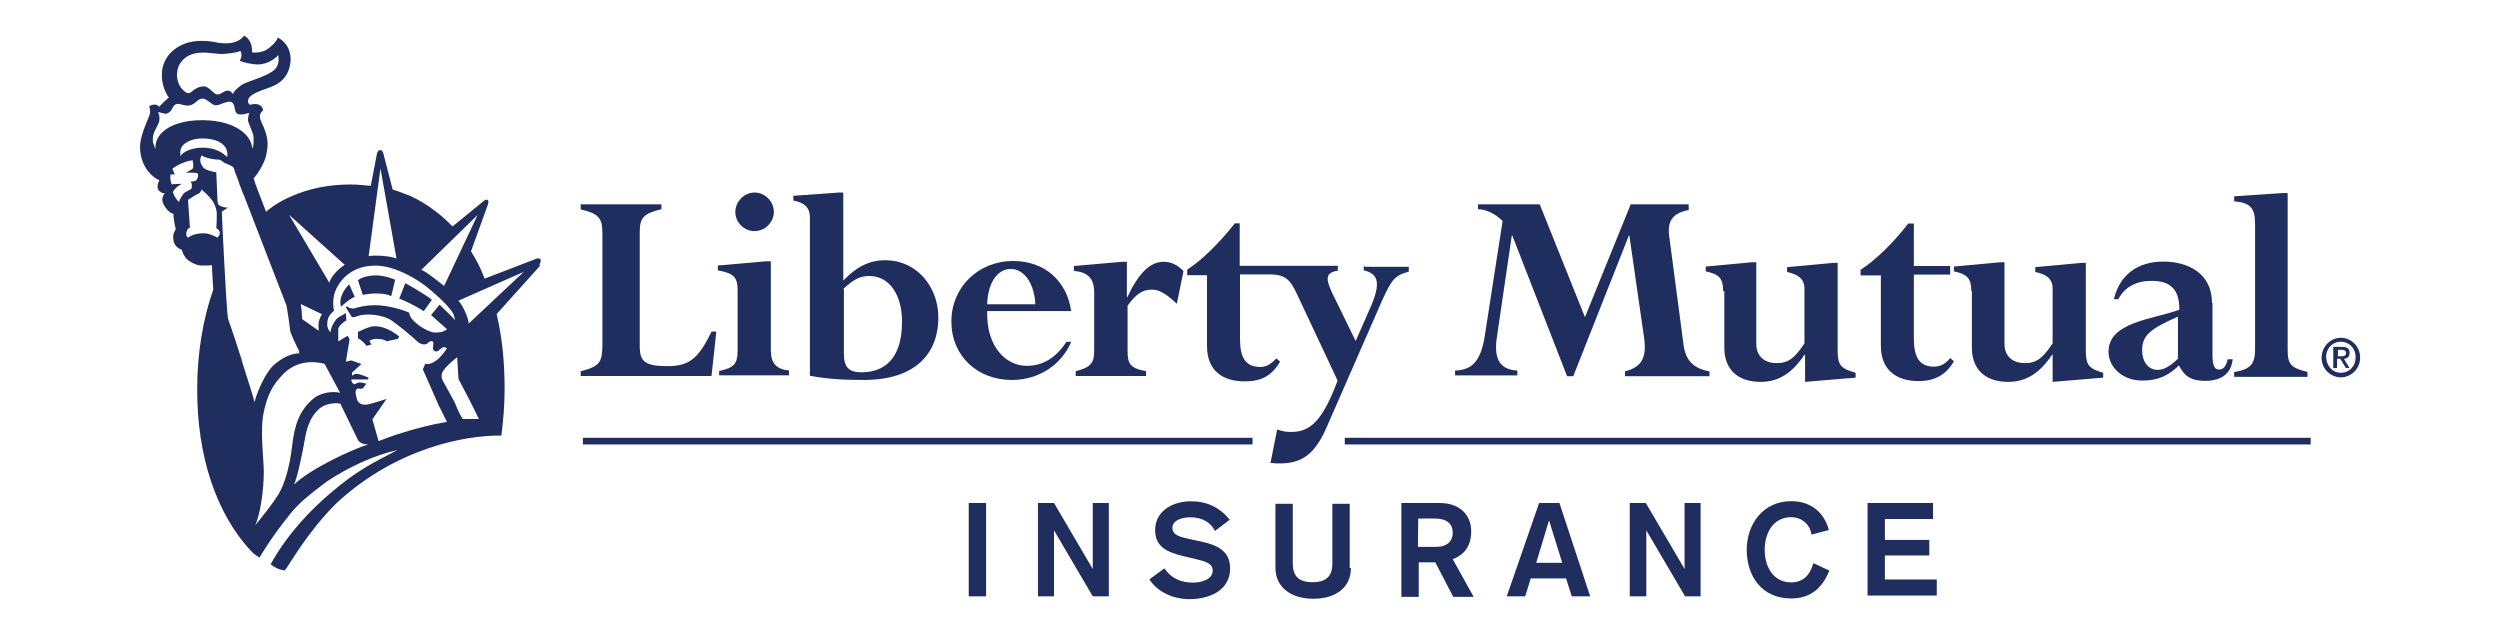 <?xml version="1.0" encoding="UTF-8"?>
<svg xmlns="http://www.w3.org/2000/svg" id="Layer_1" data-name="Layer 1" viewBox="0 0 247.72 62.9">
  <defs>
    <style> .cls-1 { fill: #1f2e5f; } </style>
  </defs>
  <path class="cls-1" d="M63.4,34.45c0,1.4.61,1.83,2.7,1.83s3.05-.61,4.4-3.42h.48l-.48,4.4h-12.96v-.48c1.96-.48,2.15-.93,2.15-2.76v-10.89c0-1.54-.37-1.96-2.15-2.38v-.5h8v.48c-1.72.42-2.15.79-2.15,2.25v11.47h0Z"></path>
  <path class="cls-1" d="M76.41,34.87h-.03v-8.98h-.48l-4.77.42v.48c1.59.29,1.96.67,1.96,2.02v5.88c0,1.4-.37,1.75-1.83,2.07v.43h6.92v-.48c-1.22-.11-1.78-.72-1.78-1.83ZM74.77,19.08c-1.04,0-1.88.87-1.91,1.91,0,1.06.87,1.91,1.91,1.91s1.91-.88,1.91-1.91-.88-1.91-1.91-1.91Z"></path>
  <path class="cls-1" d="M87.78,25.78c-1.59,0-2.86.6-4.22,2.02v-8.72h-.47l-4.48.32v.47c1.04.19,1.64.67,1.64,1.64v15.72c1.64.32,3.31.42,5.33.42,5.33,0,7.4-2.81,7.4-6.17,0-3.18-2.26-5.69-5.2-5.69ZM85.34,36.89c-1.27,0-1.72-.56-1.72-1.83v-6.41h-.05v-.03c1.12-1.03,1.72-1.27,2.58-1.27,1.96,0,3.23,1.83,3.23,4.53,0,3.55-1.64,5.01-4.03,5.01Z"></path>
  <path class="cls-1" d="M101.74,36.25c-2.02,0-4.02-1.83-3.92-5.43h8.32c-.43-2.99-2.63-4.96-5.75-4.96-3.42,0-6.12,2.57-6.12,5.99s2.57,5.8,5.99,5.8c2.63,0,4.9-1.46,5.89-3.78h-.48c-1.04,1.59-2.34,2.38-3.93,2.38ZM100.15,26.65c1.35,0,2.34,1.46,2.44,3.5h-4.77c.05-2.07.98-3.5,2.33-3.5Z"></path>
  <path class="cls-1" d="M116.61,30.1c-.98-.93-1.72-1.4-2.44-1.4-.98,0-1.59.42-2.44,1.59v4.48c0,1.27.24,1.72,1.83,2.01v.48h-6.97v-.48c1.46-.37,1.83-.79,1.83-2.01v-5.78c0-1.4-.61-2.01-2.01-2.15v-.48l4.77-.42h.48v3.5h.05c1.11-2.38,2.25-3.5,3.6-3.5.74,0,1.4.32,1.96.93l-.66,3.23Z"></path>
  <path class="cls-1" d="M135.13,26.31v.48c1.4.32,1.72,1.17.74,3.5l-1.54,3.5-2.33-4.77c-.66-1.4-.66-2.01.56-2.2v-.48h-9.72v-4.21h-.48c-1.54,1.96-3.37,3.74-4.72,4.58v.56h1.96v7.02c0,2.52,1.64,3.5,3.74,3.5,1.64,0,2.7-.56,3.5-1.96l-.37-.32c-.56.61-1.03.85-1.59.85-1.54,0-2.01-1.03-2.01-2.81v-6.36h2.94c1.59,0,2.07.56,2.76,2.07l3.97,8.45c-1.35,3.6-2.52,5.09-4.53,5.09-.42,0-.79,0-1.46-.24l-.66,3.31c.42.05.61.05.93.05,2.25,0,3.5-.98,4.64-3.6l5.51-12.59c.93-2.01,1.22-2.44,2.62-2.81v-.48h-4.4v-.13h-.05Z"></path>
  <path class="cls-1" d="M166.82,34.18c.19,1.46.93,2.33,2.57,2.62v.48h-8.37v-.48c1.83-.48,2.2-1.54,1.83-3.74l-1.4-9.72h-.05l-5.51,13.94h-.61l-5.43-13.94h-.05l-1.46,9.96c-.32,1.96.05,3.31,2.01,3.42v.48h-6.17v-.48c1.83-.05,2.62-1.11,2.99-3.74l1.72-11.08c-.66-.66-1.59-1.17-2.44-1.17v-.48h6.12l4.48,11.18,4.53-11.18h5.75v.56c-1.72.32-2.15,1.22-1.91,2.76l1.4,10.6Z"></path>
  <path class="cls-1" d="M170.74,28.8c0-1.22-.42-1.64-1.72-1.91v-.48l4.53-.42h.48v8.08c0,1.27.85,1.91,2.01,1.91s1.78-.48,2.76-1.96v-5.43c0-.93-.61-1.4-1.72-1.64v-.48l4.53-.42h.48v8.69c0,1.46.32,1.78,1.78,2.2v.48l-5.01.42v-2.7h-.05c-1.22,1.83-2.57,2.7-4.35,2.7-2.25,0-3.6-1.22-3.6-3.37v-5.62h-.11v-.05Z"></path>
  <path class="cls-1" d="M186.32,27.29h-1.96v-.56c1.35-.85,3.18-2.57,4.72-4.58h.56v4.21h3.6v.85h-3.6v6.31c0,1.78.48,2.81,2.01,2.81.56,0,1.11-.24,1.59-.85l.37.32c-.79,1.35-1.91,1.96-3.5,1.96-2.07,0-3.74-.98-3.74-3.5v-6.97h-.05Z"></path>
  <path class="cls-1" d="M195.33,28.8c0-1.22-.42-1.64-1.72-1.91v-.48l4.53-.42h.48v8.08c0,1.27.85,1.91,2.01,1.91s1.78-.48,2.76-1.96v-5.43c0-.93-.56-1.4-1.72-1.64v-.48l4.53-.42h.48v8.69c0,1.46.32,1.78,1.72,2.2v.48l-5.01.42v-2.7h-.05c-1.22,1.83-2.57,2.7-4.35,2.7-2.25,0-3.6-1.22-3.6-3.37v-5.62h-.05v-.05Z"></path>
  <path class="cls-1" d="M220.74,35.59c-.13.66-.43,1.03-.85,1.03-.47,0-.66-.43-.66-1.46v-5.14h-.05c0-2.99-2.44-4.1-4.82-4.1-2.58,0-4.34,1.35-4.9,3.73h.43c.66-1.22,1.78-1.82,3.31-1.82,1.95,0,2.75.92,2.75,2.86-2.7.98-7.02,1.22-7.02,4.16,0,1.59,1.46,2.86,3.31,2.86,1.35,0,2.34-.31,3.42-1.27l.24-.24c.56,1.12,1.27,1.54,2.62,1.54,1.59,0,2.58-.74,2.71-2.14h-.48ZM213.8,36.65c-.92,0-1.54-.79-1.54-1.96,0-1.46.85-2.14,3.55-3.31v4.11h.05c-.75.74-1.4,1.16-2.07,1.16Z"></path>
  <path class="cls-1" d="M223.45,22.15c0-1.54-.48-2.07-2.07-2.2v-.5l4.82-.32h.48v15.53c0,1.46.32,1.78,1.96,2.2v.48h-7.26v-.48c1.59-.24,2.07-.79,2.07-2.2v-12.51Z"></path>
  <path class="cls-1" d="M34.6,28.19c-.32.29-1.12,1.28-.8,2.2.29-.29.91-.8,1.35-.98l-.55-1.23ZM37.25,27.29c-.67,0-1.4.16-1.78.48l.48,1.46c.66-.19,2.33-.24,2.81.13l.4-1.64c-.56-.24-1.24-.43-1.91-.43ZM36.79,32.36c-.68.19-1.35.55-1.35.55h.03v.61c.29.13.61.43.85.75l.47-.13-.19-.37s.29-.19.67-.19c.43,0,.84.05,1.03.24l1.12-.24.13-.24c-.75-.6-1.78-1.16-2.76-.98ZM40.16,28.06l-.6,1.54c.42.11,1.77.8,2.43,1.23l.8-1.12c-.29-.28-2.15-1.4-2.63-1.64ZM40.16,28.06l-.6,1.54c.42.11,1.77.8,2.43,1.23l.8-1.12c-.29-.28-2.15-1.4-2.63-1.64ZM36.79,32.36c-.68.19-1.35.55-1.35.55h.03v.61c.29.13.61.43.85.75l.47-.13-.19-.37s.29-.19.67-.19c.43,0,.84.05,1.03.24l1.12-.24.13-.24c-.75-.6-1.78-1.16-2.76-.98ZM37.25,27.29c-.67,0-1.4.16-1.78.48l.48,1.46c.66-.19,2.33-.24,2.81.13l.4-1.64c-.56-.24-1.24-.43-1.91-.43ZM34.6,28.19c-.32.29-1.12,1.28-.8,2.2.29-.29.91-.8,1.35-.98l-.55-1.23ZM34.6,28.19c-.32.29-1.12,1.28-.8,2.2.29-.29.91-.8,1.35-.98l-.55-1.23ZM37.25,27.29c-.67,0-1.4.16-1.78.48l.48,1.46c.66-.19,2.33-.24,2.81.13l.4-1.64c-.56-.24-1.24-.43-1.91-.43ZM36.79,32.36c-.68.19-1.35.55-1.35.55h.03v.61c.29.13.61.43.85.75l.47-.13-.19-.37s.29-.19.67-.19c.43,0,.84.05,1.03.24l1.12-.24.13-.24c-.75-.6-1.78-1.16-2.76-.98ZM40.16,28.06l-.6,1.54c.42.11,1.77.8,2.43,1.23l.8-1.12c-.29-.28-2.15-1.4-2.63-1.64ZM40.16,28.06l-.6,1.54c.42.11,1.77.8,2.43,1.23l.8-1.12c-.29-.28-2.15-1.4-2.63-1.64ZM36.79,32.36c-.68.19-1.35.55-1.35.55h.03v.61c.29.13.61.43.85.75l.47-.13-.19-.37s.29-.19.67-.19c.43,0,.84.05,1.03.24l1.12-.24.13-.24c-.75-.6-1.78-1.16-2.76-.98ZM37.25,27.29c-.67,0-1.4.16-1.78.48l.48,1.46c.66-.19,2.33-.24,2.81.13l.4-1.64c-.56-.24-1.24-.43-1.91-.43ZM34.6,28.19c-.32.29-1.12,1.28-.8,2.2.29-.29.91-.8,1.35-.98l-.55-1.23ZM34.6,28.19c-.32.29-1.12,1.28-.8,2.2.29-.29.91-.8,1.35-.98l-.55-1.23ZM37.25,27.29c-.67,0-1.4.16-1.78.48l.48,1.46c.66-.19,2.33-.24,2.81.13l.4-1.64c-.56-.24-1.24-.43-1.91-.43ZM36.79,32.36c-.68.19-1.35.55-1.35.55h.03v.61c.29.13.61.43.85.75l.47-.13-.19-.37s.29-.19.67-.19c.43,0,.84.05,1.03.24l1.12-.24.13-.24c-.75-.6-1.78-1.16-2.76-.98ZM40.16,28.06l-.6,1.54c.42.11,1.77.8,2.43,1.23l.8-1.12c-.29-.28-2.15-1.4-2.63-1.64ZM40.16,28.06l-.6,1.54c.42.11,1.77.8,2.43,1.23l.8-1.12c-.29-.28-2.15-1.4-2.63-1.64ZM36.79,32.36c-.68.19-1.35.55-1.35.55h.03v.61c.29.13.61.43.85.75l.47-.13-.19-.37s.29-.19.67-.19c.43,0,.84.05,1.03.24l1.12-.24.13-.24c-.75-.6-1.78-1.16-2.76-.98ZM37.25,27.29c-.67,0-1.4.16-1.78.48l.48,1.46c.66-.19,2.33-.24,2.81.13l.4-1.64c-.56-.24-1.24-.43-1.91-.43ZM34.6,28.19c-.32.29-1.12,1.28-.8,2.2.29-.29.91-.8,1.35-.98l-.55-1.23ZM34.6,28.19c-.32.29-1.12,1.28-.8,2.2.29-.29.91-.8,1.35-.98l-.55-1.23ZM37.25,27.29c-.67,0-1.4.16-1.78.48l.48,1.46c.66-.19,2.33-.24,2.81.13l.4-1.64c-.56-.24-1.24-.43-1.91-.43ZM36.79,32.36c-.68.19-1.35.55-1.35.55h.03v.61c.29.13.61.43.85.75l.47-.13-.19-.37s.29-.19.67-.19c.43,0,.84.05,1.03.24l1.12-.24.13-.24c-.75-.6-1.78-1.16-2.76-.98ZM40.16,28.06l-.6,1.54c.42.11,1.77.8,2.43,1.23l.8-1.12c-.29-.28-2.15-1.4-2.63-1.64ZM40.16,28.06l-.6,1.54c.42.11,1.77.8,2.43,1.23l.8-1.12c-.29-.28-2.15-1.4-2.63-1.64ZM36.79,32.36c-.68.19-1.35.55-1.35.55h.03v.61c.29.13.61.43.85.75l.47-.13-.19-.37s.29-.19.67-.19c.43,0,.84.05,1.03.24l1.12-.24.13-.24c-.75-.6-1.78-1.16-2.76-.98ZM37.25,27.29c-.67,0-1.4.16-1.78.48l.48,1.46c.66-.19,2.33-.24,2.81.13l.4-1.64c-.56-.24-1.24-.43-1.91-.43ZM34.6,28.19c-.32.29-1.12,1.28-.8,2.2.29-.29.91-.8,1.35-.98l-.55-1.23ZM34.6,28.19c-.32.29-1.12,1.28-.8,2.2.29-.29.91-.8,1.35-.98l-.55-1.23ZM37.25,27.29c-.67,0-1.4.16-1.78.48l.48,1.46c.66-.19,2.33-.24,2.81.13l.4-1.64c-.56-.24-1.24-.43-1.91-.43ZM36.79,32.36c-.68.19-1.35.55-1.35.55h.03v.61c.29.13.61.43.85.75l.47-.13-.19-.37s.29-.19.67-.19c.43,0,.84.05,1.03.24l1.12-.24.13-.24c-.75-.6-1.78-1.16-2.76-.98ZM40.16,28.06l-.6,1.54c.42.11,1.77.8,2.43,1.23l.8-1.12c-.29-.28-2.15-1.4-2.63-1.64ZM40.16,28.06l-.6,1.54c.42.11,1.77.8,2.43,1.23l.8-1.12c-.29-.28-2.15-1.4-2.63-1.64ZM36.79,32.36c-.68.19-1.35.55-1.35.55h.03v.61c.29.13.61.43.85.75l.47-.13-.19-.37s.29-.19.67-.19c.43,0,.84.05,1.03.24l1.12-.24.13-.24c-.75-.6-1.78-1.16-2.76-.98ZM37.25,27.29c-.67,0-1.4.16-1.78.48l.48,1.46c.66-.19,2.33-.24,2.81.13l.4-1.64c-.56-.24-1.24-.43-1.91-.43ZM34.6,28.19c-.32.29-1.12,1.28-.8,2.2.29-.29.91-.8,1.35-.98l-.55-1.23ZM34.6,28.19c-.32.29-1.12,1.28-.8,2.2.29-.29.91-.8,1.35-.98l-.55-1.23ZM37.25,27.29c-.67,0-1.4.16-1.78.48l.48,1.46c.66-.19,2.33-.24,2.81.13l.4-1.64c-.56-.24-1.24-.43-1.91-.43ZM36.79,32.36c-.68.19-1.35.55-1.35.55h.03v.61c.29.13.61.43.85.75l.47-.13-.19-.37s.29-.19.67-.19c.43,0,.84.05,1.03.24l1.12-.24.13-.24c-.75-.6-1.78-1.16-2.76-.98ZM40.16,28.06l-.6,1.54c.42.11,1.77.8,2.43,1.23l.8-1.12c-.29-.28-2.15-1.4-2.63-1.64ZM40.16,28.06l-.6,1.54c.42.11,1.77.8,2.43,1.23l.8-1.12c-.29-.28-2.15-1.4-2.63-1.64ZM36.79,32.36c-.68.19-1.35.55-1.35.55h.03v.61c.29.13.61.43.85.75l.47-.13-.19-.37s.29-.19.67-.19c.43,0,.84.05,1.03.24l1.12-.24.13-.24c-.75-.6-1.78-1.16-2.76-.98ZM37.25,27.29c-.67,0-1.4.16-1.78.48l.48,1.46c.66-.19,2.33-.24,2.81.13l.4-1.64c-.56-.24-1.24-.43-1.91-.43ZM34.6,28.19c-.32.29-1.12,1.28-.8,2.2.29-.29.91-.8,1.35-.98l-.55-1.23ZM34.6,28.19c-.32.29-1.12,1.28-.8,2.2.29-.29.91-.8,1.35-.98l-.55-1.23ZM37.25,27.29c-.67,0-1.4.16-1.78.48l.48,1.46c.66-.19,2.33-.24,2.81.13l.4-1.64c-.56-.24-1.24-.43-1.91-.43ZM36.79,32.36c-.68.19-1.35.55-1.35.55h.03v.61c.29.13.61.43.85.75l.47-.13-.19-.37s.29-.19.67-.19c.43,0,.84.05,1.03.24l1.12-.24.13-.24c-.75-.6-1.78-1.16-2.76-.98ZM40.16,28.06l-.6,1.54c.42.11,1.77.8,2.43,1.23l.8-1.12c-.29-.28-2.15-1.4-2.63-1.64ZM40.16,28.06l-.6,1.54c.42.11,1.77.8,2.43,1.23l.8-1.12c-.29-.28-2.15-1.4-2.63-1.64ZM36.79,32.36c-.68.19-1.35.55-1.35.55h.03v.61c.29.13.61.43.85.75l.47-.13-.19-.37s.29-.19.67-.19c.43,0,.84.05,1.03.24l1.12-.24.13-.24c-.75-.6-1.78-1.16-2.76-.98ZM37.25,27.29c-.67,0-1.4.16-1.78.48l.48,1.46c.66-.19,2.33-.24,2.81.13l.4-1.64c-.56-.24-1.24-.43-1.91-.43ZM34.6,28.19c-.32.29-1.12,1.28-.8,2.2.29-.29.91-.8,1.35-.98l-.55-1.23ZM34.6,28.19c-.32.29-1.12,1.28-.8,2.2.29-.29.91-.8,1.35-.98l-.55-1.23ZM37.25,27.29c-.67,0-1.4.16-1.78.48l.48,1.46c.66-.19,2.33-.24,2.81.13l.4-1.64c-.56-.24-1.24-.43-1.91-.43ZM36.79,32.36c-.68.19-1.35.55-1.35.55h.03v.61c.29.13.61.43.85.75l.47-.13-.19-.37s.29-.19.67-.19c.43,0,.84.05,1.03.24l1.12-.24.13-.24c-.75-.6-1.78-1.16-2.76-.98ZM40.16,28.06l-.6,1.54c.42.11,1.77.8,2.43,1.23l.8-1.12c-.29-.28-2.15-1.4-2.63-1.64ZM40.16,28.06l-.6,1.54c.42.11,1.77.8,2.43,1.23l.8-1.12c-.29-.28-2.15-1.4-2.63-1.64ZM36.79,32.36c-.68.19-1.35.55-1.35.55h.03v.61c.29.13.61.43.85.75l.47-.13-.19-.37s.29-.19.67-.19c.43,0,.84.05,1.03.24l1.12-.24.13-.24c-.75-.6-1.78-1.16-2.76-.98ZM37.25,27.29c-.67,0-1.4.16-1.78.48l.48,1.46c.66-.19,2.33-.24,2.81.13l.4-1.64c-.56-.24-1.24-.43-1.91-.43ZM34.6,28.19c-.32.29-1.12,1.28-.8,2.2.29-.29.91-.8,1.35-.98l-.55-1.23ZM34.6,28.19c-.32.29-1.12,1.28-.8,2.2.29-.29.91-.8,1.35-.98l-.55-1.23ZM37.25,27.29c-.67,0-1.4.16-1.78.48l.48,1.46c.66-.19,2.33-.24,2.81.13l.4-1.64c-.56-.24-1.24-.43-1.91-.43ZM36.79,32.36c-.68.19-1.35.55-1.35.55h.03v.61c.29.13.61.43.85.75l.47-.13-.19-.37s.29-.19.67-.19c.43,0,.84.05,1.03.24l1.12-.24.13-.24c-.75-.6-1.78-1.16-2.76-.98ZM40.16,28.06l-.6,1.54c.42.11,1.77.8,2.43,1.23l.8-1.12c-.29-.28-2.15-1.4-2.63-1.64ZM40.16,28.06l-.6,1.54c.42.11,1.77.8,2.43,1.23l.8-1.12c-.29-.28-2.15-1.4-2.63-1.64ZM36.79,32.36c-.68.19-1.35.55-1.35.55h.03v.61c.29.13.61.43.85.75l.47-.13-.19-.37s.29-.19.67-.19c.43,0,.84.05,1.03.24l1.12-.24.13-.24c-.75-.6-1.78-1.16-2.76-.98ZM38.76,29.36l.4-1.64c-.56-.24-1.24-.43-1.91-.43s-1.4.16-1.78.48l.48,1.46c.66-.19,2.33-.24,2.81.13ZM33.8,30.39c.29-.29.91-.8,1.35-.98l-.55-1.23c-.32.29-1.12,1.28-.8,2.2ZM53.54,25.7c-.13-.19-.43-.05-.43-.05l-5.09,1.96c-.36-.99-.84-1.91-1.35-2.71l1.64-4.53s.19-.43,0-.56c-.19-.12-.48.19-.48.19l-2.99,2.44c-1.16-1.22-2.57-2.26-4.1-2.99-.61-.24-1.22-.48-1.83-.67l-.92-3.55s-.05-.36-.32-.36c-.24,0-.32.36-.32.36l-.61,3.18c-.66-.05-1.35-.13-2.01-.13-2.26,0-4.22.43-5.99,1.23-.74.31-1.46.74-2.07,1.22-.12.05-.18.19-.31.24-.61-1.59-1.12-2.86-1.23-3.31.37-.32,1.04-1.46,1.23-2.2.24-1.11.19-1.59-.05-2.38-.19-.61-.56-1.17-.56-1.54,0-.32.19-.48.32-.61-.05-.37-.32-.56-.61-.61-.32-.05-.47.05-.74.05-.05-.13-.19-.13-.13-.47.13-.61,1.35-.93,2.25-1.28,1.23-.47,1.91-1.35,1.96-2.75,0-1.03-.55-1.78-1.27-2.15-.13.43-.75.99-1.16,1.23-.43.23-.99.31-1.4.23.05-.74-.24-1.4-.8-1.64-.19.32-.84.8-1.83.75-.98,0-1.03-.24-2.43-.24-2.02,0-3.66,1.22-3.85,2.99-.13,1.17.32,2.15.67,2.63-.24.19-.85.74-.93.92-.13-.19-.55-.37-1.03-.05.13.24.13.56.05.85-.08.28-.8,1.72-.93,2.86-.13,1.96.99,3.23,1.91,3.61-.19.31-.24.66-.13.92.13.19.32.37.67.37-.24.24-.32.61-.19.98.19.43.67,1.04,1.03,1.04,0,.36.13,1.16.24,1.54-.13.24-.32.47-.24.98,0,.48.37.93.8,1.03.13.24.19.56.32.67.13.19.24.37.6.56.32.19.67.36,1.12.36.42,0,.79,0,.98-.04,0,.12.05,1.22.13,2.43-1.03,2.94-1.59,6.31-1.59,9.91,0,3.25.45,6.32,1.36,9.05.91,2.73,2.25,5.11,4.02,6.98,0,0,.18.24.79.61,0,0,1.11-1.91,2.81-4.03.43-.56.93-1.11,1.46-1.59.85-.74,1.64-1.35,2.39-1.91,2.2-1.46,4.72-2.62,7.02-3.13-2.71,1.4-4.17,2.15-6.68,4.3-1.59,1.35-4.11,3.78-5.89,7.02.37.32.85.56,1.41.61.36-.43,2.25-3.85,5.13-6.68,5.89-5.44,12.73-6.73,16.32-6.68.19-1.46.32-3.05.32-4.64,0-2.62-.24-5.09-.79-7.4l4.29-4.77c-.13-.15.19-.44.05-.63ZM47.32,21.31l-3.31,7.02c-.35-.24-1.64-1.35-2.26-1.59l5.57-5.43ZM37.7,16.69l1.59,8.93c-.51-.24-2.1-.37-2.76-.24l1.17-8.69ZM34.17,26.24c-.56.31-1.35,1.11-1.54,1.77l-3.98-6.72,5.52,4.96ZM31.57,32.77l-1.64-1.16c0-.37-.04-1.03-.12-1.35v-.13l2.09,1c-.19.32-.24.48-.32.8-.05.37,0,.56,0,.84ZM19.89,5.22c.66-.05,1.59.13,2.01.13.45,0,1.67-.13,1.91-.31.19.31.13.66-.05.98.37.19,1.35.37,1.78.37.85,0,1.7-.51,2.02-.93.11.43.05,1.09-.37,1.46-.87.75-2.75,1.12-3.31,1.54-.47.37-.66.53-.79.85-.19-.19-.29-.37-.61-.32-.37.05-.56.37-.92.37-.43,0-.8-.8-1.36-.8-.87,0-1.16.67-1.54.67-.26,0-.6-.37-.74-.56-.24-.34-.43-.9-.37-1.46.05-.9.8-1.94,2.36-1.99ZM15.38,14.74c-.1-.37-.28-.56-.23-1.04,0-.52.36-1.03.55-1.46.19-.37.08-.98-.05-1.11.19-.05.61.19.85.13.32-.11.42-.24.55-.48.13-.24.24-.48.56-.48.24-.05.8.27,1.22.13.56-.11.75-.66,1.23-.66s.84.6,1.27.66c.47.05,1.16-.5,1.59-.32.43.19.24.88.55,1.12.29.27,1.04,0,1.23-.05-.08.24-.13.47-.13.79.08.32.55,1.27.55,1.59,0,.43.05.8-.12,1.17-.05-1.23-1.52-2.76-4.82-2.82-2.9-.05-4.86,1.12-4.78,2.82ZM22.51,15.55c-.37-.32-1.03-.92-2.43-.92-1.15,0-2.07.47-2.2.87-.05-.56,0-.9.37-1.22.42-.37,1.11-.56,1.78-.56.98,0,1.64.24,2.01.56.43.35.53.79.48,1.27ZM18.22,19.16c-.11.11-.43.6-.48.84-.24-.13-.56-.74-.61-.98.19-.37.69-.75.93-.8-.24,0-.67,0-1.04.05-.12-.23-.18-.66-.12-.98h.42l-.24-.56c.29-.28,1.41-.84,2.02-.84.05.24.05.48.05.6,0,.13-.05.27-.19.32-.13.08-.55.32-.55.32.23-.05.79,0,.98,0s.24.08.24.24-.05.35-.19.48c-.08.13-.37.13-.56.13.13.15.13.28.13.47s-.05.32-.24.37c-.13.08-.36.19-.55.32ZM21.56,23.55c-.24-.13-.93-.48-1.46-.43-.56,0-1.04.13-1.47.43-.18-.13-.23-.37-.12-.66.12-.32.31-.32.31-.32l-.19-2.76s.8-.55.99-.6.32-.24.32-.43c.36.24.84.75,1.11,1.11.24.37.37.75.43,1.17,0,.42,0,.98-.05,1.54.19.13.32.24.36.47-.04.24-.1.29-.23.48ZM23.93,35.6v-.02s0-.04-.02-.05c-.03-.08-.05-.16-.08-.24-.02-.04-.04-.1-.05-.14-.04-.15-.1-.3-.14-.45-.04-.14-.1-.29-.14-.44-.02-.04-.03-.07-.04-.11-.1-.3-.19-.59-.28-.85-.12-.35-.22-.66-.3-.91-.06-.17-.12-.32-.16-.44-.02-.04-.03-.07-.04-.11-.04-.12-.07-.2-.08-.22h0s0-.09-.02-.13c-.17-1.17-.6-10.17-.6-10.52l.56-.37v-.03c-.36,0-.82-.14-.95-.37v-.13s-.02-.02-.03-.03l-.13-2.97c-.47-.06-1.07-.24-1.25-.43-.08-.11-.17-.22-.23-.34-.05-.11-.1-.22-.1-.35-.02-.15.02-.34.12-.56.23.19,1.03.43,1.78.43.12,0,.42.32.6.37.19.05.56.24.67.31.13.05.24.37.24.48,0,.03.02.05.03.08,0,0,0,.03.02.05.03.07.07.18.12.3.02.04.03.07.04.11.02.04.04.1.06.16.04.12.1.24.14.38h0c.02.08.04.15.07.22.1.25.2.52.32.83.03.05.04.11.07.16,1.46,3.77,4.21,10.89,4.25,10.99.05.13.37,2.34.37,2.51,0,.19.8,1.91.93,2.07-.04,0-.07,0-.11,0,.05.09.09.15.11.18-.67-.05-1.7.37-2.63,1.22-.84.85-1.64,2.76-1.83,3.61-.03-.21-.67-2.26-1.31-4.25ZM27.55,49.04c-.48.8-1.78,2.44-2.26,3,.48-.99.85-3.42.85-5.28,0-1.22-.37-3.93-.05-5.7.37-1.9.92-2.99,2.15-4.16.66-.61,1.95-1.35,3.92-.85l1.54,2.87c-.79-.19-1.91,0-2.62.55-1.38,1.15-1.88,2.55-2.12,4.61-.24,2.02-.67,3.74-1.4,4.96ZM29.14,48.01c.37-.84.84-3.23.98-4.02.19-1.04.37-2.52,1.59-3.55.61-.48,1.59-.56,2.02-.43l1.72,3.55c.19.37.67.48,1.03.48-1.64.5-5.75,2.43-7.34,3.97ZM37.51,43.7l-.61-2.15,1.4-2.02s-1.54.51-1.95.56c-.13,0-.8.11-.99-.56,0,0-.13-.47-.13-.66s.13-.43.32-.37c.24.08.43-.05.43-.05l.32-.43c-.24-.08-.53-.13-.67-.13s-.32.13-.56.19c-.11-.11-.29-.24-.24-.48h1.64l.05-.18s-.84-.37-1.16-.37c-.35,0-.48.19-.48.19v-.32l.93-.85-.99-.36-.55.13.37-2.2-.19-.37-.93.56v-1.22c0-.24.43-.67.8-.85l-.05-.74c-.37.26-.8.36-1.04.74-.23.32-.47.75-.47,1.16-.32-.28-.37-.71-.32-1.03.05-.45.24-.75.67-1.11-.13-.37-.13-.99,0-1.59.26-.96,1.35-2.87,4.1-2.87,1.64,0,3.61.99,4.96,2.02,1.7,1.35,2.75,2.52,2.81,2.94.05.19.13.43.11.45-.19-.27-1.54-1.54-1.54-1.54l-.84,1.03,1.59,1.41c-.37.26-.75.36-1.36.31-.74-.13-2.38-1.16-2.38-1.95-.67-.32-2.2-.75-3.42-.75-.84,0-1.7.19-2.02.32-.32.05-.5-.05-.74-.19l-.13.05.6.98c.19.13.56-.13,1.04-.19.79-.12,1.96,0,2.81.48.56.35,2.2,1.7,2.57,2.07.32.37.88.48,1.12.24.24-.27.6-.27.55.05,0,.31-.15.6.13.74.29.13.43-.11.61-.24.19-.19.37-.19.61-.05-.19.32-.56.8-.93,1.12-.37.29-.84.55-1.22.42l-.24.56,1.59,3.61c.43.79.48,1.03.8,1.59-3.05.51-5.86,1.54-6.78,1.91ZM45.86,41.52c-.32-.48-.48-.84-.8-1.64,0,0-.92-1.7-1.11-2.02-.19-.31-.32-.74,0-1.16.29-.43.98-1.03,1.35-1.3l.13,2.15s1.4,2.62,2.02,3.97h-1.59ZM46.44,32.06c0-.56-.66-1.96-1.03-2.26l6.49-2.86-5.46,5.12ZM42.79,29.7c-.29-.28-2.15-1.4-2.63-1.64l-.6,1.54c.42.11,1.77.8,2.43,1.23l.8-1.12ZM36.79,32.36c-.68.19-1.35.55-1.35.55h.03v.61c.29.13.61.43.85.75l.47-.13-.19-.37s.29-.19.67-.19c.43,0,.84.05,1.03.24l1.12-.24.13-.24c-.75-.6-1.78-1.16-2.76-.98ZM38.76,29.36l.4-1.64c-.56-.24-1.24-.43-1.91-.43s-1.4.16-1.78.48l.48,1.46c.66-.19,2.33-.24,2.81.13ZM34.6,28.19c-.32.29-1.12,1.28-.8,2.2.29-.29.91-.8,1.35-.98l-.55-1.23ZM34.6,28.19c-.32.29-1.12,1.28-.8,2.2.29-.29.91-.8,1.35-.98l-.55-1.23ZM37.25,27.29c-.67,0-1.4.16-1.78.48l.48,1.46c.66-.19,2.33-.24,2.81.13l.4-1.64c-.56-.24-1.24-.43-1.91-.43ZM36.79,32.36c-.68.19-1.35.55-1.35.55h.03v.61c.29.13.61.43.85.75l.47-.13-.19-.37s.29-.19.67-.19c.43,0,.84.05,1.03.24l1.12-.24.13-.24c-.75-.6-1.78-1.16-2.76-.98ZM40.16,28.06l-.6,1.54c.42.11,1.77.8,2.43,1.23l.8-1.12c-.29-.28-2.15-1.4-2.63-1.64ZM40.16,28.06l-.6,1.54c.42.11,1.77.8,2.43,1.23l.8-1.12c-.29-.28-2.15-1.4-2.63-1.64ZM36.79,32.36c-.68.19-1.35.55-1.35.55h.03v.61c.29.13.61.43.85.75l.47-.13-.19-.37s.29-.19.67-.19c.43,0,.84.05,1.03.24l1.12-.24.13-.24c-.75-.6-1.78-1.16-2.76-.98ZM37.25,27.29c-.67,0-1.4.16-1.78.48l.48,1.46c.66-.19,2.33-.24,2.81.13l.4-1.64c-.56-.24-1.24-.43-1.91-.43ZM34.6,28.19c-.32.29-1.12,1.28-.8,2.2.29-.29.91-.8,1.35-.98l-.55-1.23ZM34.6,28.19c-.32.29-1.12,1.28-.8,2.2.29-.29.91-.8,1.35-.98l-.55-1.23ZM37.25,27.29c-.67,0-1.4.16-1.78.48l.48,1.46c.66-.19,2.33-.24,2.81.13l.4-1.64c-.56-.24-1.24-.43-1.91-.43ZM36.79,32.36c-.68.19-1.35.55-1.35.55h.03v.61c.29.13.61.43.85.75l.47-.13-.19-.37s.29-.19.67-.19c.43,0,.84.05,1.03.24l1.12-.24.13-.24c-.75-.6-1.78-1.16-2.76-.98ZM40.16,28.06l-.6,1.54c.42.11,1.77.8,2.43,1.23l.8-1.12c-.29-.28-2.15-1.4-2.63-1.64ZM40.16,28.06l-.6,1.54c.42.11,1.77.8,2.43,1.23l.8-1.12c-.29-.28-2.15-1.4-2.63-1.64ZM36.79,32.36c-.68.19-1.35.55-1.35.55h.03v.61c.29.13.61.43.85.75l.47-.13-.19-.37s.29-.19.67-.19c.43,0,.84.05,1.03.24l1.12-.24.13-.24c-.75-.6-1.78-1.16-2.76-.98ZM37.25,27.29c-.67,0-1.4.16-1.78.48l.48,1.46c.66-.19,2.33-.24,2.81.13l.4-1.64c-.56-.24-1.24-.43-1.91-.43ZM34.6,28.19c-.32.29-1.12,1.28-.8,2.2.29-.29.91-.8,1.35-.98l-.55-1.23ZM34.6,28.19c-.32.29-1.12,1.28-.8,2.2.29-.29.91-.8,1.35-.98l-.55-1.23ZM37.25,27.29c-.67,0-1.4.16-1.78.48l.48,1.46c.66-.19,2.33-.24,2.81.13l.4-1.64c-.56-.24-1.24-.43-1.91-.43ZM36.79,32.36c-.68.19-1.35.55-1.35.55h.03v.61c.29.13.61.43.85.75l.47-.13-.19-.37s.29-.19.67-.19c.43,0,.84.05,1.03.24l1.12-.24.13-.24c-.75-.6-1.78-1.16-2.76-.98ZM40.16,28.06l-.6,1.54c.42.11,1.77.8,2.43,1.23l.8-1.12c-.29-.28-2.15-1.4-2.63-1.64ZM40.16,28.06l-.6,1.54c.42.11,1.77.8,2.43,1.23l.8-1.12c-.29-.28-2.15-1.4-2.63-1.64ZM36.79,32.36c-.68.19-1.35.55-1.35.55h.03v.61c.29.13.61.43.85.75l.47-.13-.19-.37s.29-.19.67-.19c.43,0,.84.05,1.03.24l1.12-.24.13-.24c-.75-.6-1.78-1.16-2.76-.98ZM37.25,27.29c-.67,0-1.4.16-1.78.48l.48,1.46c.66-.19,2.33-.24,2.81.13l.4-1.64c-.56-.24-1.24-.43-1.91-.43ZM34.6,28.19c-.32.29-1.12,1.28-.8,2.2.29-.29.91-.8,1.35-.98l-.55-1.23ZM34.6,28.19c-.32.29-1.12,1.28-.8,2.2.29-.29.91-.8,1.35-.98l-.55-1.23ZM37.25,27.29c-.67,0-1.4.16-1.78.48l.48,1.46c.66-.19,2.33-.24,2.81.13l.4-1.64c-.56-.24-1.24-.43-1.91-.43ZM36.79,32.36c-.68.19-1.35.55-1.35.55h.03v.61c.29.13.61.43.85.75l.47-.13-.19-.37s.29-.19.67-.19c.43,0,.84.05,1.03.24l1.12-.24.13-.24c-.75-.6-1.78-1.16-2.76-.98ZM40.16,28.06l-.6,1.54c.42.11,1.77.8,2.43,1.23l.8-1.12c-.29-.28-2.15-1.4-2.63-1.64ZM40.16,28.06l-.6,1.54c.42.11,1.77.8,2.43,1.23l.8-1.12c-.29-.28-2.15-1.4-2.63-1.64ZM36.79,32.36c-.68.19-1.35.55-1.35.55h.03v.61c.29.13.61.43.85.75l.47-.13-.19-.37s.29-.19.67-.19c.43,0,.84.05,1.03.24l1.12-.24.13-.24c-.75-.6-1.78-1.16-2.76-.98ZM37.25,27.29c-.67,0-1.4.16-1.78.48l.48,1.46c.66-.19,2.33-.24,2.81.13l.4-1.64c-.56-.24-1.24-.43-1.91-.43ZM34.6,28.19c-.32.29-1.12,1.28-.8,2.2.29-.29.91-.8,1.35-.98l-.55-1.23ZM34.6,28.19c-.32.29-1.12,1.28-.8,2.2.29-.29.91-.8,1.35-.98l-.55-1.23ZM37.25,27.29c-.67,0-1.4.16-1.78.48l.48,1.46c.66-.19,2.33-.24,2.81.13l.4-1.64c-.56-.24-1.24-.43-1.91-.43ZM36.79,32.36c-.68.19-1.35.55-1.35.55h.03v.61c.29.13.61.43.85.75l.47-.13-.19-.37s.29-.19.67-.19c.43,0,.84.05,1.03.24l1.12-.24.13-.24c-.75-.6-1.78-1.16-2.76-.98ZM40.16,28.06l-.6,1.54c.42.11,1.77.8,2.43,1.23l.8-1.12c-.29-.28-2.15-1.4-2.63-1.64ZM40.16,28.06l-.6,1.54c.42.11,1.77.8,2.43,1.23l.8-1.12c-.29-.28-2.15-1.4-2.63-1.64ZM36.79,32.36c-.68.19-1.35.55-1.35.55h.03v.61c.29.13.61.43.85.75l.47-.13-.19-.37s.29-.19.67-.19c.43,0,.84.05,1.03.24l1.12-.24.13-.24c-.75-.6-1.78-1.16-2.76-.98ZM37.25,27.29c-.67,0-1.4.16-1.78.48l.48,1.46c.66-.19,2.33-.24,2.81.13l.4-1.64c-.56-.24-1.24-.43-1.91-.43ZM34.6,28.19c-.32.29-1.12,1.28-.8,2.2.29-.29.91-.8,1.35-.98l-.55-1.23ZM34.6,28.19c-.32.29-1.12,1.28-.8,2.2.29-.29.91-.8,1.35-.98l-.55-1.23ZM37.25,27.29c-.67,0-1.4.16-1.78.48l.48,1.46c.66-.19,2.33-.24,2.81.13l.4-1.64c-.56-.24-1.24-.43-1.91-.43ZM36.79,32.36c-.68.19-1.35.55-1.35.55h.03v.61c.29.13.61.43.85.75l.47-.13-.19-.37s.29-.19.67-.19c.43,0,.84.05,1.03.24l1.12-.24.13-.24c-.75-.6-1.78-1.16-2.76-.98ZM40.16,28.06l-.6,1.54c.42.11,1.77.8,2.43,1.23l.8-1.12c-.29-.28-2.15-1.4-2.63-1.64ZM40.16,28.06l-.6,1.54c.42.11,1.77.8,2.43,1.23l.8-1.12c-.29-.28-2.15-1.4-2.63-1.64ZM36.79,32.36c-.68.19-1.35.55-1.35.55h.03v.61c.29.13.61.43.85.75l.47-.13-.19-.37s.29-.19.67-.19c.43,0,.84.05,1.03.24l1.12-.24.13-.24c-.75-.6-1.78-1.16-2.76-.98ZM37.25,27.29c-.67,0-1.4.16-1.78.48l.48,1.46c.66-.19,2.33-.24,2.81.13l.4-1.64c-.56-.24-1.24-.43-1.91-.43ZM34.6,28.19c-.32.29-1.12,1.28-.8,2.2.29-.29.91-.8,1.35-.98l-.55-1.23ZM34.6,28.19c-.32.29-1.12,1.28-.8,2.2.29-.29.91-.8,1.35-.98l-.55-1.23ZM37.25,27.29c-.67,0-1.4.16-1.78.48l.48,1.46c.66-.19,2.33-.24,2.81.13l.4-1.64c-.56-.24-1.24-.43-1.91-.43ZM36.79,32.36c-.68.19-1.35.55-1.35.55h.03v.61c.29.13.61.43.85.75l.47-.13-.19-.37s.29-.19.67-.19c.43,0,.84.05,1.03.24l1.12-.24.13-.24c-.75-.6-1.78-1.16-2.76-.98ZM40.16,28.06l-.6,1.54c.42.11,1.77.8,2.43,1.23l.8-1.12c-.29-.28-2.15-1.4-2.63-1.64ZM40.16,28.06l-.6,1.54c.42.11,1.77.8,2.43,1.23l.8-1.12c-.29-.28-2.15-1.4-2.63-1.64ZM36.79,32.36c-.68.19-1.35.55-1.35.55h.03v.61c.29.13.61.43.85.75l.47-.13-.19-.37s.29-.19.67-.19c.43,0,.84.05,1.03.24l1.12-.24.13-.24c-.75-.6-1.78-1.16-2.76-.98ZM37.25,27.29c-.67,0-1.4.16-1.78.48l.48,1.46c.66-.19,2.33-.24,2.81.13l.4-1.64c-.56-.24-1.24-.43-1.91-.43ZM34.6,28.19c-.32.29-1.12,1.28-.8,2.2.29-.29.91-.8,1.35-.98l-.55-1.23ZM34.6,28.19c-.32.29-1.12,1.28-.8,2.2.29-.29.91-.8,1.35-.98l-.55-1.23ZM37.25,27.29c-.67,0-1.4.16-1.78.48l.48,1.46c.66-.19,2.33-.24,2.81.13l.4-1.64c-.56-.24-1.24-.43-1.91-.43ZM36.79,32.36c-.68.19-1.35.55-1.35.55h.03v.61c.29.13.61.43.85.75l.47-.13-.19-.37s.29-.19.67-.19c.43,0,.84.05,1.03.24l1.12-.24.13-.24c-.75-.6-1.78-1.16-2.76-.98ZM40.16,28.06l-.6,1.54c.42.11,1.77.8,2.43,1.23l.8-1.12c-.29-.28-2.15-1.4-2.63-1.64ZM40.16,28.06l-.6,1.54c.42.11,1.77.8,2.43,1.23l.8-1.12c-.29-.28-2.15-1.4-2.63-1.64ZM36.79,32.36c-.68.19-1.35.55-1.35.55h.03v.61c.29.13.61.43.85.75l.47-.13-.19-.37s.29-.19.67-.19c.43,0,.84.05,1.03.24l1.12-.24.13-.24c-.75-.6-1.78-1.16-2.76-.98ZM37.25,27.29c-.67,0-1.4.16-1.78.48l.48,1.46c.66-.19,2.33-.24,2.81.13l.4-1.64c-.56-.24-1.24-.43-1.91-.43ZM34.6,28.19c-.32.29-1.12,1.28-.8,2.2.29-.29.91-.8,1.35-.98l-.55-1.23ZM34.6,28.19c-.32.29-1.12,1.28-.8,2.2.29-.29.91-.8,1.35-.98l-.55-1.23ZM37.25,27.29c-.67,0-1.4.16-1.78.48l.48,1.46c.66-.19,2.33-.24,2.81.13l.4-1.64c-.56-.24-1.24-.43-1.91-.43ZM36.79,32.36c-.68.19-1.35.55-1.35.55h.03v.61c.29.13.61.43.85.75l.47-.13-.19-.37s.29-.19.67-.19c.43,0,.84.05,1.03.24l1.12-.24.13-.24c-.75-.6-1.78-1.16-2.76-.98ZM40.16,28.06l-.6,1.54c.42.11,1.77.8,2.43,1.23l.8-1.12c-.29-.28-2.15-1.4-2.63-1.64ZM40.16,28.06l-.6,1.54c.42.11,1.77.8,2.43,1.23l.8-1.12c-.29-.28-2.15-1.4-2.63-1.64ZM36.79,32.36c-.68.19-1.35.55-1.35.55h.03v.61c.29.13.61.43.85.75l.47-.13-.19-.37s.29-.19.67-.19c.43,0,.84.05,1.03.24l1.12-.24.13-.24c-.75-.6-1.78-1.16-2.76-.98ZM37.25,27.29c-.67,0-1.4.16-1.78.48l.48,1.46c.66-.19,2.33-.24,2.81.13l.4-1.64c-.56-.24-1.24-.43-1.91-.43ZM34.6,28.19c-.32.29-1.12,1.28-.8,2.2.29-.29.91-.8,1.35-.98l-.55-1.23Z"></path>
  <path class="cls-1" d="M24.14,19.27c.03.09.06.19.1.28-.06-.15-.12-.3-.17-.44-.12-.3-.22-.58-.32-.83-.12-.3-.21-.56-.28-.76.06.15.13.34.21.55.13.34.28.75.46,1.2Z"></path>
  <path class="cls-1" d="M22.6,31.62s.04.11.08.22c-.04-.07-.05-.12-.06-.12s-.02-.04-.02-.1Z"></path>
  <path class="cls-1" d="M22.72,31.95c.04.12.1.28.16.44-.07-.18-.12-.33-.16-.44Z"></path>
  <path class="cls-1" d="M23.18,33.3c.1.27.19.55.28.85-.11-.3-.2-.6-.28-.85Z"></path>
  <path class="cls-1" d="M24.06,35.95c-.04-.12-.08-.24-.12-.36-.05-.15-.1-.3-.15-.45-.04-.15-.1-.3-.14-.45.1.28.19.55.28.83,0,.02.02.04.02.05.04.12.09.25.12.37Z"></path>
  <path class="cls-1" d="M232.82,34.98c0-.43-.23-.61-.79-.61h-.83v2.1h.37v-.92h.32l.56.92h.36l-.55-.92c.32,0,.55-.19.55-.56ZM231.66,35.3v-.64h.37c.19,0,.43.05.43.32s-.19.32-.43.32h-.37ZM232.82,34.98c0-.43-.23-.61-.79-.61h-.83v2.1h.37v-.92h.32l.56.92h.36l-.55-.92c.32,0,.55-.19.55-.56ZM231.66,35.3v-.64h.37c.19,0,.43.05.43.32s-.19.32-.43.32h-.37ZM232.82,34.98c0-.43-.23-.61-.79-.61h-.83v2.1h.37v-.92h.32l.56.92h.36l-.55-.92c.32,0,.55-.19.55-.56ZM231.66,35.3v-.64h.37c.19,0,.43.05.43.32s-.19.32-.43.32h-.37ZM232.82,34.98c0-.43-.23-.61-.79-.61h-.83v2.1h.37v-.92h.32l.56.92h.36l-.55-.92c.32,0,.55-.19.55-.56ZM231.66,35.3v-.64h.37c.19,0,.43.05.43.32s-.19.32-.43.32h-.37ZM232.82,34.98c0-.43-.23-.61-.79-.61h-.83v2.1h.37v-.92h.32l.56.92h.36l-.55-.92c.32,0,.55-.19.55-.56ZM231.66,35.3v-.64h.37c.19,0,.43.05.43.32s-.19.32-.43.32h-.37ZM232.82,34.98c0-.43-.23-.61-.79-.61h-.83v2.1h.37v-.92h.32l.56.92h.36l-.55-.92c.32,0,.55-.19.55-.56ZM231.66,35.3v-.64h.37c.19,0,.43.05.43.32s-.19.32-.43.32h-.37ZM232.82,34.98c0-.43-.23-.61-.79-.61h-.83v2.1h.37v-.92h.32l.56.92h.36l-.55-.92c.32,0,.55-.19.55-.56ZM231.66,35.3v-.64h.37c.19,0,.43.05.43.32s-.19.32-.43.32h-.37ZM232.82,34.98c0-.43-.23-.61-.79-.61h-.83v2.1h.37v-.92h.32l.56.92h.36l-.55-.92c.32,0,.55-.19.55-.56ZM231.66,35.3v-.64h.37c.19,0,.43.05.43.32s-.19.32-.43.32h-.37ZM232.82,34.98c0-.43-.23-.61-.79-.61h-.83v2.1h.37v-.92h.32l.56.92h.36l-.55-.92c.32,0,.55-.19.55-.56ZM231.66,35.3v-.64h.37c.19,0,.43.05.43.32s-.19.32-.43.32h-.37ZM232.82,34.98c0-.43-.23-.61-.79-.61h-.83v2.1h.37v-.92h.32l.56.92h.36l-.55-.92c.32,0,.55-.19.55-.56ZM231.66,35.3v-.64h.37c.19,0,.43.05.43.32s-.19.32-.43.32h-.37ZM232.82,34.98c0-.43-.23-.61-.79-.61h-.83v2.1h.37v-.92h.32l.56.92h.36l-.55-.92c.32,0,.55-.19.55-.56ZM231.66,35.3v-.64h.37c.19,0,.43.05.43.32s-.19.32-.43.32h-.37ZM232.82,34.98c0-.43-.23-.61-.79-.61h-.83v2.1h.37v-.92h.32l.56.92h.36l-.55-.92c.32,0,.55-.19.55-.56ZM231.66,35.3v-.64h.37c.19,0,.43.05.43.32s-.19.32-.43.32h-.37ZM232.82,34.98c0-.43-.23-.61-.79-.61h-.83v2.1h.37v-.92h.32l.56.92h.36l-.55-.92c.32,0,.55-.19.55-.56ZM231.66,35.3v-.64h.37c.19,0,.43.05.43.32s-.19.32-.43.32h-.37ZM232.82,34.98c0-.43-.23-.61-.79-.61h-.83v2.1h.37v-.92h.32l.56.92h.36l-.55-.92c.32,0,.55-.19.55-.56ZM231.66,35.3v-.64h.37c.19,0,.43.05.43.32s-.19.32-.43.32h-.37ZM232.82,34.98c0-.43-.23-.61-.79-.61h-.83v2.1h.37v-.92h.32l.56.92h.36l-.55-.92c.32,0,.55-.19.55-.56ZM231.66,35.3v-.64h.37c.19,0,.43.05.43.32s-.19.32-.43.32h-.37ZM232.82,34.98c0-.43-.23-.61-.79-.61h-.83v2.1h.37v-.92h.32l.56.92h.36l-.55-.92c.32,0,.55-.19.55-.56ZM231.66,35.3v-.64h.37c.19,0,.43.05.43.32s-.19.32-.43.32h-.37ZM232.82,34.98c0-.43-.23-.61-.79-.61h-.83v2.1h.37v-.92h.32l.56.92h.36l-.55-.92c.32,0,.55-.19.55-.56ZM231.66,35.3v-.64h.37c.19,0,.43.05.43.32s-.19.32-.43.32h-.37ZM232.82,34.98c0-.43-.23-.61-.79-.61h-.83v2.1h.37v-.92h.32l.56.92h.36l-.55-.92c.32,0,.55-.19.55-.56ZM231.66,35.3v-.64h.37c.19,0,.43.05.43.32s-.19.32-.43.32h-.37ZM232.82,34.98c0-.43-.23-.61-.79-.61h-.83v2.1h.37v-.92h.32l.56.92h.36l-.55-.92c.32,0,.55-.19.55-.56ZM231.66,35.3v-.64h.37c.19,0,.43.05.43.32s-.19.32-.43.32h-.37ZM232.82,34.98c0-.43-.23-.61-.79-.61h-.83v2.1h.37v-.92h.32l.56.92h.36l-.55-.92c.32,0,.55-.19.55-.56ZM231.66,35.3v-.64h.37c.19,0,.43.05.43.32s-.19.32-.43.32h-.37ZM232.82,34.98c0-.43-.23-.61-.79-.61h-.83v2.1h.37v-.92h.32l.56.92h.36l-.55-.92c.32,0,.55-.19.55-.56ZM231.66,35.3v-.64h.37c.19,0,.43.05.43.32s-.19.32-.43.32h-.37ZM232.82,34.98c0-.43-.23-.61-.79-.61h-.83v2.1h.37v-.92h.32l.56.92h.36l-.55-.92c.32,0,.55-.19.55-.56ZM231.66,35.3v-.64h.37c.19,0,.43.05.43.32s-.19.32-.43.32h-.37ZM231.95,33.47c-.98,0-1.88.8-1.91,1.96,0,1.16.93,1.96,1.91,1.96s1.91-.8,1.91-1.96-.93-1.96-1.91-1.96ZM231.95,36.94c-.79,0-1.4-.61-1.46-1.54,0-.93.67-1.54,1.46-1.54s1.46.6,1.46,1.54-.66,1.54-1.46,1.54ZM232.82,34.98c0-.43-.23-.61-.79-.61h-.83v2.1h.37v-.92h.32l.56.92h.36l-.55-.92c.32,0,.55-.19.55-.56ZM232.03,35.3h-.37v-.64h.37c.19,0,.43.05.43.32s-.19.32-.43.32ZM232.82,34.98c0-.43-.23-.61-.79-.61h-.83v2.1h.37v-.92h.32l.56.92h.36l-.55-.92c.32,0,.55-.19.55-.56ZM231.66,35.3v-.64h.37c.19,0,.43.05.43.32s-.19.32-.43.32h-.37ZM232.82,34.98c0-.43-.23-.61-.79-.61h-.83v2.1h.37v-.92h.32l.56.92h.36l-.55-.92c.32,0,.55-.19.55-.56ZM231.66,35.3v-.64h.37c.19,0,.43.05.43.32s-.19.32-.43.32h-.37ZM232.82,34.98c0-.43-.23-.61-.79-.61h-.83v2.1h.37v-.92h.32l.56.92h.36l-.55-.92c.32,0,.55-.19.55-.56ZM231.66,35.3v-.64h.37c.19,0,.43.05.43.32s-.19.32-.43.32h-.37ZM232.82,34.98c0-.43-.23-.61-.79-.61h-.83v2.1h.37v-.92h.32l.56.92h.36l-.55-.92c.32,0,.55-.19.55-.56ZM231.66,35.3v-.64h.37c.19,0,.43.05.43.32s-.19.32-.43.32h-.37ZM232.82,34.98c0-.43-.23-.61-.79-.61h-.83v2.1h.37v-.92h.32l.56.92h.36l-.55-.92c.32,0,.55-.19.55-.56ZM231.66,35.3v-.64h.37c.19,0,.43.05.43.32s-.19.32-.43.32h-.37ZM232.82,34.98c0-.43-.23-.61-.79-.61h-.83v2.1h.37v-.92h.32l.56.92h.36l-.55-.92c.32,0,.55-.19.55-.56ZM231.66,35.3v-.64h.37c.19,0,.43.05.43.32s-.19.32-.43.32h-.37ZM232.82,34.98c0-.43-.23-.61-.79-.61h-.83v2.1h.37v-.92h.32l.56.92h.36l-.55-.92c.32,0,.55-.19.55-.56ZM231.66,35.3v-.64h.37c.19,0,.43.05.43.32s-.19.32-.43.32h-.37ZM232.82,34.98c0-.43-.23-.61-.79-.61h-.83v2.1h.37v-.92h.32l.56.92h.36l-.55-.92c.32,0,.55-.19.55-.56ZM231.66,35.3v-.64h.37c.19,0,.43.05.43.32s-.19.32-.43.32h-.37ZM232.82,34.98c0-.43-.23-.61-.79-.61h-.83v2.1h.37v-.92h.32l.56.92h.36l-.55-.92c.32,0,.55-.19.55-.56ZM231.66,35.3v-.64h.37c.19,0,.43.05.43.32s-.19.32-.43.32h-.37ZM232.82,34.98c0-.43-.23-.61-.79-.61h-.83v2.1h.37v-.92h.32l.56.92h.36l-.55-.92c.32,0,.55-.19.55-.56ZM231.66,35.3v-.64h.37c.19,0,.43.05.43.32s-.19.32-.43.32h-.37ZM232.82,34.98c0-.43-.23-.61-.79-.61h-.83v2.1h.37v-.92h.32l.56.92h.36l-.55-.92c.32,0,.55-.19.55-.56ZM231.66,35.3v-.64h.37c.19,0,.43.05.43.32s-.19.32-.43.32h-.37ZM232.82,34.98c0-.43-.23-.61-.79-.61h-.83v2.1h.37v-.92h.32l.56.92h.36l-.55-.92c.32,0,.55-.19.55-.56ZM231.66,35.3v-.64h.37c.19,0,.43.05.43.32s-.19.32-.43.32h-.37ZM232.82,34.98c0-.43-.23-.61-.79-.61h-.83v2.1h.37v-.92h.32l.56.92h.36l-.55-.92c.32,0,.55-.19.55-.56ZM231.66,35.3v-.64h.37c.19,0,.43.05.43.32s-.19.32-.43.32h-.37ZM232.82,34.98c0-.43-.23-.61-.79-.61h-.83v2.1h.37v-.92h.32l.56.92h.36l-.55-.92c.32,0,.55-.19.55-.56ZM231.66,35.3v-.64h.37c.19,0,.43.05.43.32s-.19.32-.43.32h-.37ZM232.82,34.98c0-.43-.23-.61-.79-.61h-.83v2.1h.37v-.92h.32l.56.92h.36l-.55-.92c.32,0,.55-.19.55-.56ZM231.66,35.3v-.64h.37c.19,0,.43.05.43.32s-.19.32-.43.32h-.37ZM232.82,34.98c0-.43-.23-.61-.79-.61h-.83v2.1h.37v-.92h.32l.56.92h.36l-.55-.92c.32,0,.55-.19.55-.56ZM231.66,35.3v-.64h.37c.19,0,.43.05.43.32s-.19.32-.43.32h-.37ZM232.82,34.98c0-.43-.23-.61-.79-.61h-.83v2.1h.37v-.92h.32l.56.92h.36l-.55-.92c.32,0,.55-.19.55-.56ZM231.66,35.3v-.64h.37c.19,0,.43.05.43.32s-.19.32-.43.32h-.37ZM232.82,34.98c0-.43-.23-.61-.79-.61h-.83v2.1h.37v-.92h.32l.56.92h.36l-.55-.92c.32,0,.55-.19.55-.56ZM231.66,35.3v-.64h.37c.19,0,.43.05.43.32s-.19.32-.43.32h-.37ZM232.82,34.98c0-.43-.23-.61-.79-.61h-.83v2.1h.37v-.92h.32l.56.92h.36l-.55-.92c.32,0,.55-.19.55-.56ZM231.66,35.3v-.64h.37c.19,0,.43.05.43.32s-.19.32-.43.32h-.37ZM232.82,34.98c0-.43-.23-.61-.79-.61h-.83v2.1h.37v-.92h.32l.56.92h.36l-.55-.92c.32,0,.55-.19.55-.56ZM231.66,35.3v-.64h.37c.19,0,.43.05.43.32s-.19.32-.43.32h-.37ZM232.82,34.98c0-.43-.23-.61-.79-.61h-.83v2.1h.37v-.92h.32l.56.92h.36l-.55-.92c.32,0,.55-.19.55-.56ZM231.66,35.3v-.64h.37c.19,0,.43.05.43.32s-.19.32-.43.32h-.37ZM232.82,34.98c0-.43-.23-.61-.79-.61h-.83v2.1h.37v-.92h.32l.56.92h.36l-.55-.92c.32,0,.55-.19.55-.56ZM231.66,35.3v-.64h.37c.19,0,.43.05.43.32s-.19.32-.43.32h-.37Z"></path>
  <rect class="cls-1" x="57.76" y="43.38" width="66.35" height=".66"></rect>
  <rect class="cls-1" x="133.25" y="43.38" width="95.71" height=".66"></rect>
  <g>
    <path class="cls-1" d="M95.99,49.84h1.72v9.25h-1.72v-9.25Z"></path>
    <path class="cls-1" d="M102.85,49.84h1.59l3.84,6.54h0v-6.54h1.59v9.25h-1.59l-3.84-6.54h0v6.54h-1.59v-9.25Z"></path>
    <path class="cls-1" d="M115.39,56.33c.66.98,1.64,1.4,2.81,1.4.85,0,1.96-.32,1.96-1.17,0-.74-.66-.93-1.91-1.22l-1.03-.24c-1.46-.37-2.76-.85-2.76-2.57,0-1.96,1.83-2.86,3.55-2.86,1.59,0,2.86.61,3.84,1.83l-1.46,1.11c-.42-.85-1.27-1.35-2.44-1.35-.98,0-1.78.37-1.78,1.03,0,.79.85.93,1.91,1.17l1.11.24c1.35.32,2.7.85,2.7,2.62,0,2.25-2.15,3.05-4.03,3.05-1.54,0-3.13-.66-3.97-1.96l1.48-1.09Z"></path>
    <path class="cls-1" d="M133.86,56.28c0,1.91-1.46,3.05-3.74,3.05s-3.74-1.22-3.74-3.05v-6.36h1.72v5.94c0,1.11.48,1.83,1.96,1.83s1.96-.74,1.96-1.83v-5.94h1.72v6.36h.11Z"></path>
    <path class="cls-1" d="M143.95,55.41c.43-.19,1.83-.69,1.83-2.76,0-1.64-1.16-2.81-3.13-2.81h-3.79v9.3h1.72v-3.42h1.64l1.78,3.42h2.02l-2.07-3.73ZM142.41,54.19h-1.91l.03-2.81h1.64c1.23,0,1.78.56,1.78,1.4,0,.93-.68,1.4-1.54,1.4Z"></path>
    <path class="cls-1" d="M154.53,49.84h-2.02l-3.21,9.25h1.83l.55-1.78h3.5l.56,1.78h1.83l-3.05-9.25ZM152.22,55.77l1.27-4.21,1.31,4.21h-2.58Z"></path>
    <path class="cls-1" d="M161.49,49.84h1.59l3.84,6.54h0v-6.54h1.59v9.25h-1.54l-3.84-6.54h0v6.54h-1.64v-9.25Z"></path>
    <path class="cls-1" d="M179.49,52.97c-.13-1.03-.98-1.72-2.01-1.72-1.83,0-2.62,1.64-2.62,3.23s.79,3.23,2.62,3.23c1.22,0,1.91-.79,2.2-1.91l1.59.74c-.74,1.83-1.96,2.76-3.79,2.76-2.94,0-4.4-2.25-4.4-4.82s1.64-4.82,4.4-4.82c1.83,0,3.23.98,3.74,2.86l-1.72.45Z"></path>
    <path class="cls-1" d="M185,49.84h6.54v1.59h-4.77v2.07h4.4v1.54h-4.4v2.38h5.14v1.59h-6.86v-9.17h-.05Z"></path>
  </g>
</svg>
